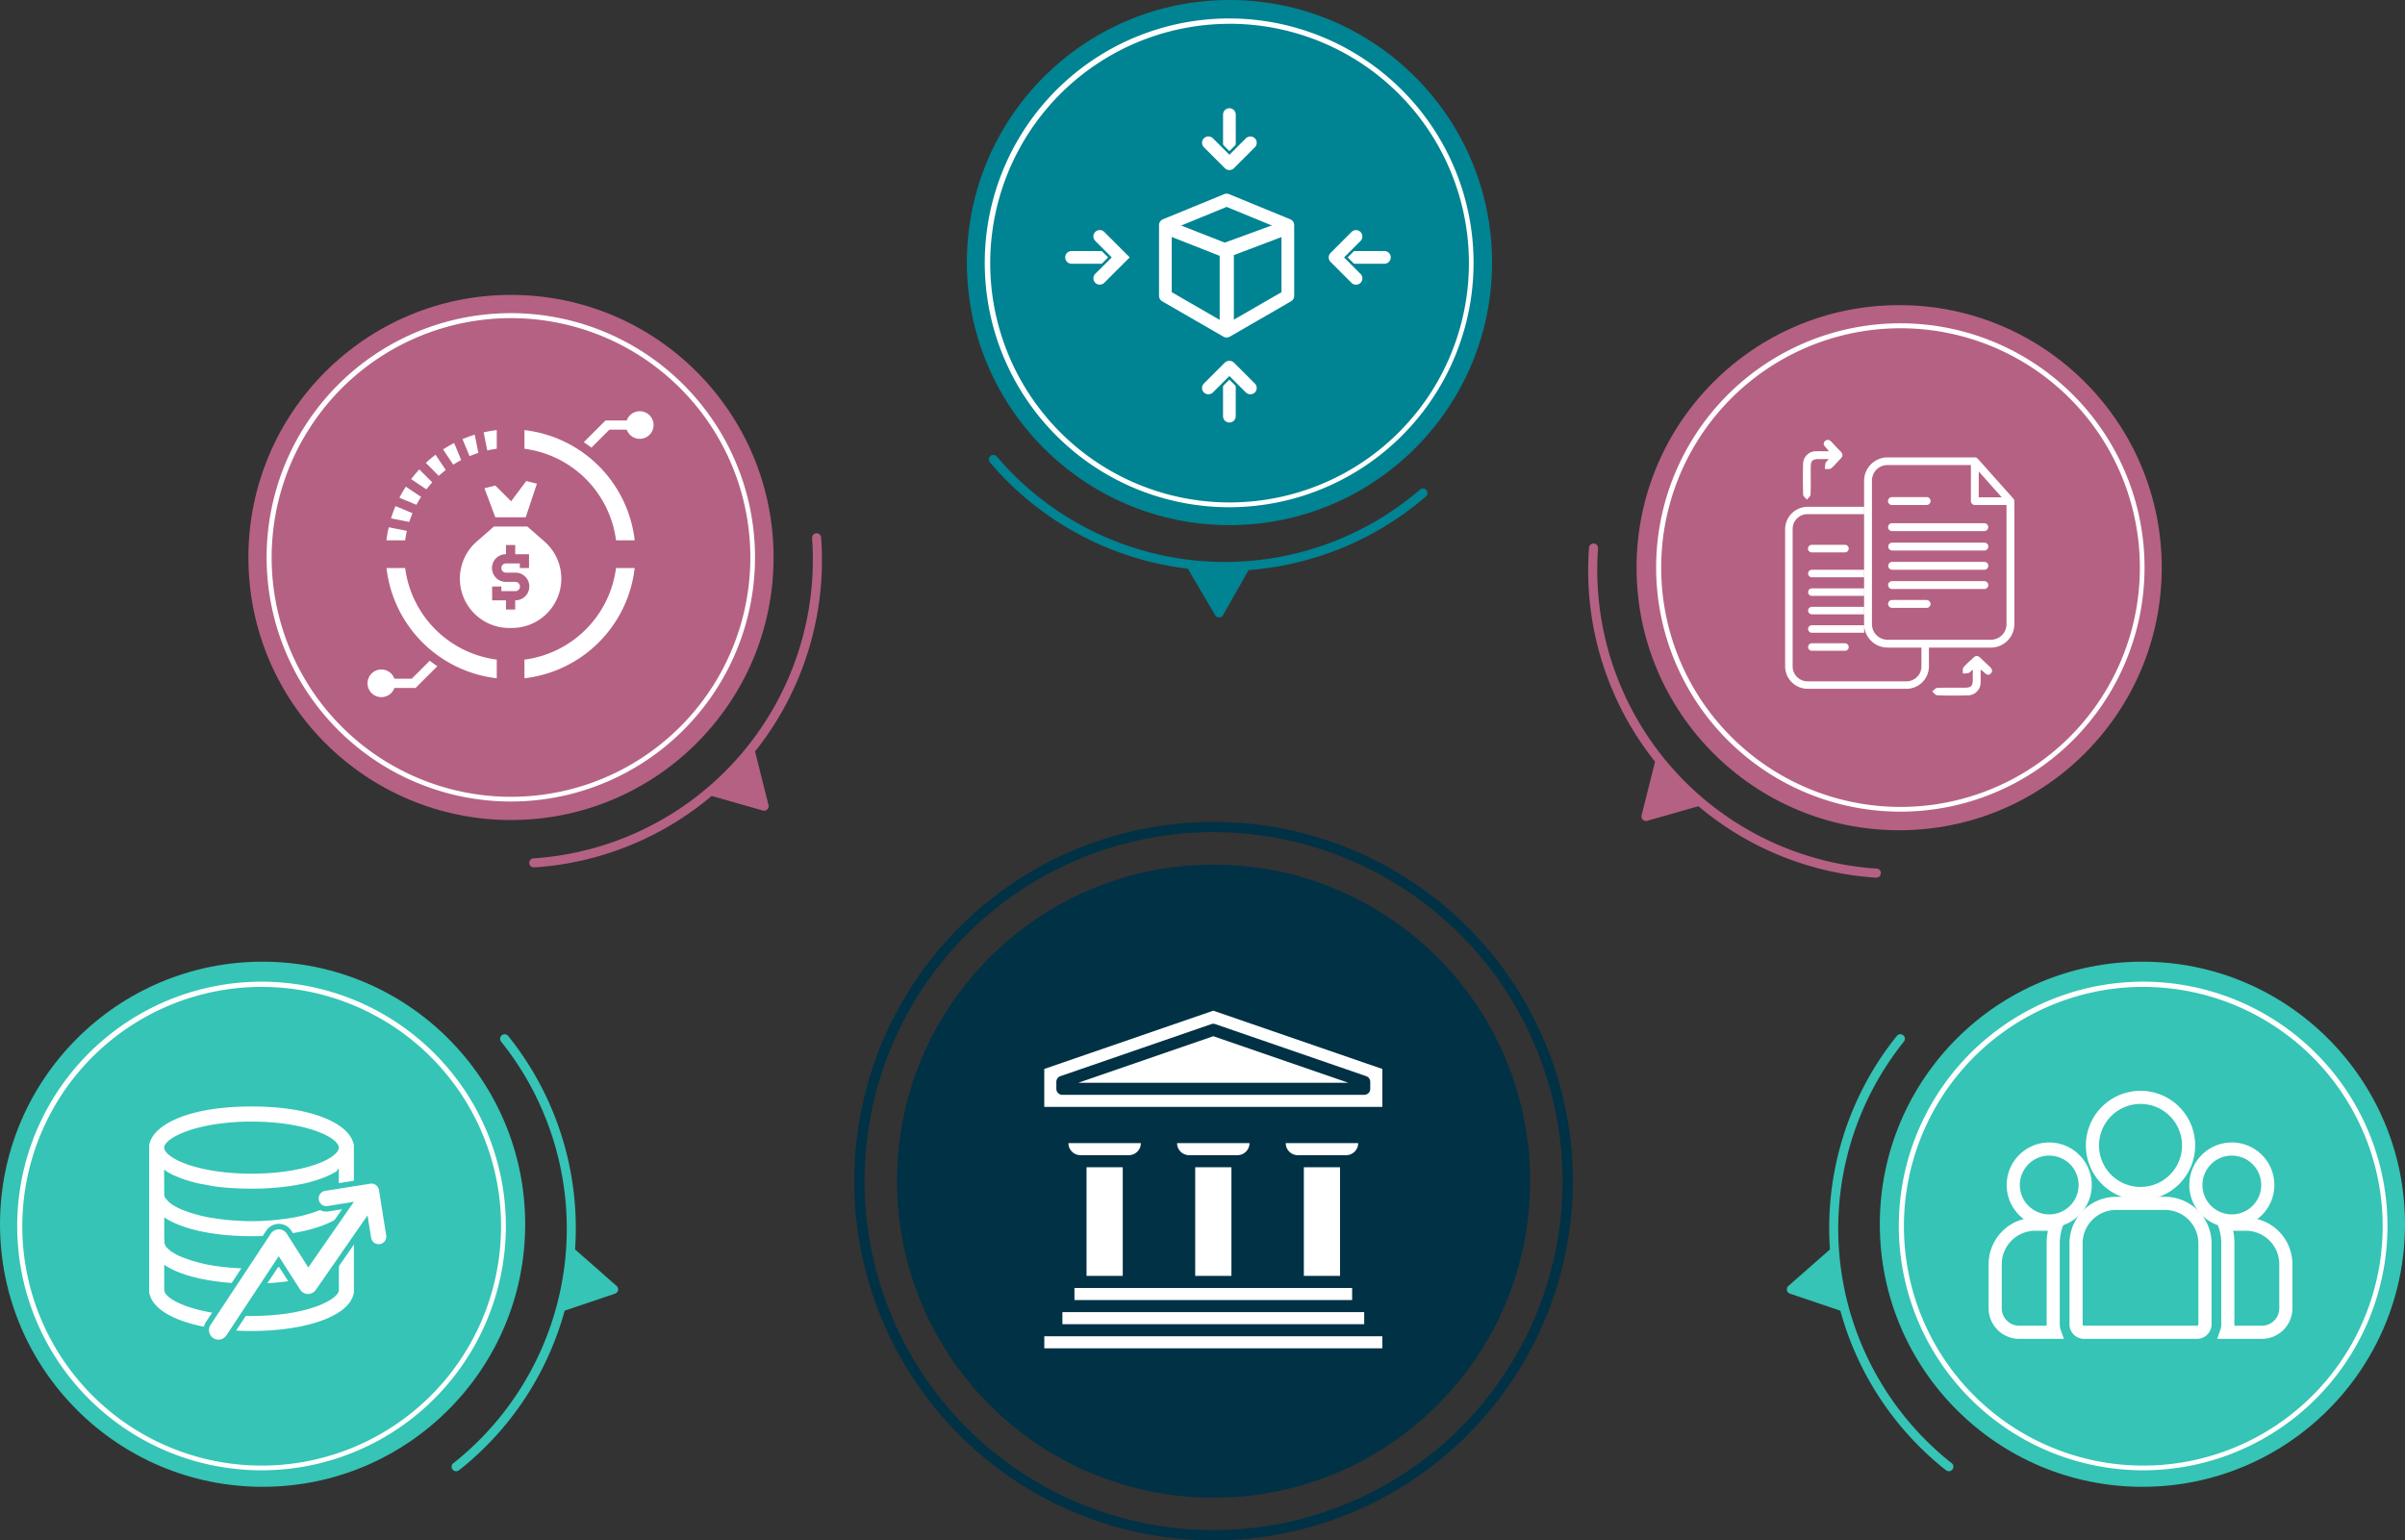 <svg xmlns="http://www.w3.org/2000/svg" width="438.249" height="280.728" viewBox="0 0 438.249 280.728">
  <rect x="0" y="0" width="438.249" height="280.728" fill="#333333" stroke="none"/>
  <g id="Group_31918" data-name="Group 31918" transform="translate(-1004.177 -848)">
    <g id="Group_31917" data-name="Group 31917">
      <g id="Group_31885" data-name="Group 31885" transform="translate(822.09 774.016)">
        <g id="Group_31884" data-name="Group 31884" transform="translate(182.088 73.984)">
          <g id="Group_31790" data-name="Group 31790" transform="translate(45.262 53.742)">
            <g id="Group_31789" data-name="Group 31789">
              <g id="Group_31784" data-name="Group 31784">
                <g id="Group_31783" data-name="Group 31783">
                  <circle id="Ellipse_1939" data-name="Ellipse 1939" cx="47.851" cy="47.851" r="47.851" fill="#b56183"/>
                </g>
              </g>
              <g id="Group_31786" data-name="Group 31786" transform="translate(51.187 43.466)">
                <g id="Group_31785" data-name="Group 31785">
                  <path id="Path_45269" data-name="Path 45269" d="M315.041,266.42l.406-.019A54.555,54.555,0,0,0,365.8,208.089a.825.825,0,1,1,1.645-.12,55.9,55.9,0,0,1-12.039,38.974l2.455,9.774a.825.825,0,0,1-1.026.995l-9.33-2.658a55.8,55.8,0,0,1-26.636,12.353q-2.61.441-5.307.641l-.42.02a.824.824,0,0,1-.875-.771A.811.811,0,0,1,315.041,266.42Z" transform="translate(-314.268 -207.204)" fill="#b56183"/>
                </g>
              </g>
              <g id="Group_31788" data-name="Group 31788" transform="translate(3.366 3.372)">
                <g id="Group_31787" data-name="Group 31787">
                  <path id="Path_45270" data-name="Path 45270" d="M293.192,241.214a44.5,44.5,0,1,1,7.443-.628A44.546,44.546,0,0,1,293.192,241.214Zm-42.98-37.2a43.615,43.615,0,1,0,7.451-32.539,43.669,43.669,0,0,0-7.451,32.539Z" transform="translate(-248.73 -152.257)" fill="#fff"/>
                </g>
              </g>
            </g>
          </g>
          <g id="Group_31795" data-name="Group 31795" transform="translate(155.674 149.79)">
            <g id="Group_31792" data-name="Group 31792" transform="translate(7.782 7.783)">
              <g id="Group_31791" data-name="Group 31791">
                <circle id="Ellipse_1940" data-name="Ellipse 1940" cx="57.686" cy="57.686" r="57.686" fill="#003145"/>
              </g>
            </g>
            <g id="Group_31794" data-name="Group 31794" transform="translate(0 0)">
              <g id="Group_31793" data-name="Group 31793">
                <path id="Path_45271" data-name="Path 45271" d="M460.9,410.2a65.469,65.469,0,1,1,65.468-65.469A65.543,65.543,0,0,1,460.9,410.2Zm0-129.072a63.6,63.6,0,1,0,63.6,63.6A63.676,63.676,0,0,0,460.9,281.132Z" transform="translate(-395.433 -279.266)" fill="#003145"/>
              </g>
            </g>
          </g>
          <g id="Group_31804" data-name="Group 31804" transform="translate(176.186)">
            <g id="Group_31801" data-name="Group 31801">
              <g id="Group_31800" data-name="Group 31800">
                <g id="Group_31797" data-name="Group 31797">
                  <g id="Group_31796" data-name="Group 31796">
                    <circle id="Ellipse_1941" data-name="Ellipse 1941" cx="47.851" cy="47.851" r="47.851" fill="#008392"/>
                  </g>
                </g>
                <g id="Group_31799" data-name="Group 31799" transform="translate(4.016 82.921)">
                  <g id="Group_31798" data-name="Group 31798">
                    <path id="Path_45272" data-name="Path 45272" d="M508.758,194.006a.826.826,0,0,0-1.164-.084l-.3.271a54.54,54.54,0,0,1-76.788-6.278.825.825,0,1,0-1.257,1.068,55.9,55.9,0,0,0,36.048,19.358l4.981,8.485a.824.824,0,0,0,1.428-.011l4.669-8.223a55.822,55.822,0,0,0,31.987-13.14c.064-.056.128-.113.19-.17l.125-.112A.826.826,0,0,0,508.758,194.006Z" transform="translate(-429.048 -187.624)" fill="#008392"/>
                  </g>
                </g>
              </g>
            </g>
            <g id="Group_31803" data-name="Group 31803" transform="translate(3.387 3.478)">
              <g id="Group_31802" data-name="Group 31802">
                <path id="Path_45273" data-name="Path 45273" d="M472.575,167.712a44.538,44.538,0,1,1,7.514-.635A45.009,45.009,0,0,1,472.575,167.712Zm.119-88.1a43.767,43.767,0,0,0-7.3.615,43.616,43.616,0,0,0-35.728,50.28h0a43.615,43.615,0,1,0,43.027-50.9Z" transform="translate(-428.186 -78.75)" fill="#fff"/>
              </g>
            </g>
          </g>
          <g id="Group_31813" data-name="Group 31813" transform="translate(289.401 55.607)">
            <g id="Group_31810" data-name="Group 31810">
              <g id="Group_31809" data-name="Group 31809">
                <g id="Group_31806" data-name="Group 31806" transform="translate(8.817)">
                  <g id="Group_31805" data-name="Group 31805">
                    <circle id="Ellipse_1942" data-name="Ellipse 1942" cx="47.851" cy="47.851" r="47.851" fill="#b56183"/>
                  </g>
                </g>
                <g id="Group_31808" data-name="Group 31808" transform="translate(0 43.467)">
                  <g id="Group_31807" data-name="Group 31807">
                    <path id="Path_45274" data-name="Path 45274" d="M631.26,268.977l-.406-.019A54.556,54.556,0,0,1,580.5,210.646a.825.825,0,1,0-1.645-.12A55.906,55.906,0,0,0,590.892,249.5l-2.455,9.773a.826.826,0,0,0,1.026,1l9.33-2.659a55.791,55.791,0,0,0,26.636,12.353q2.611.442,5.307.641l.42.02a.824.824,0,0,0,.875-.771A.811.811,0,0,0,631.26,268.977Z" transform="translate(-578.701 -209.761)" fill="#b56183"/>
                  </g>
                </g>
              </g>
            </g>
            <g id="Group_31812" data-name="Group 31812" transform="translate(12.434 3.356)">
              <g id="Group_31811" data-name="Group 31811">
                <path id="Path_45275" data-name="Path 45275" d="M640.2,243.747a44.5,44.5,0,1,1,7.443-.628A44.545,44.545,0,0,1,640.2,243.747Zm-42.98-37.2A43.616,43.616,0,1,0,604.673,174a43.662,43.662,0,0,0-7.451,32.539Z" transform="translate(-595.741 -154.791)" fill="#fff"/>
              </g>
            </g>
          </g>
          <g id="Group_31822" data-name="Group 31822" transform="translate(325.605 175.259)">
            <g id="Group_31819" data-name="Group 31819">
              <g id="Group_31818" data-name="Group 31818">
                <g id="Group_31815" data-name="Group 31815" transform="translate(16.942)">
                  <g id="Group_31814" data-name="Group 31814">
                    <circle id="Ellipse_1943" data-name="Ellipse 1943" cx="47.851" cy="47.851" r="47.851" fill="#35c4b5"/>
                  </g>
                </g>
                <g id="Group_31817" data-name="Group 31817" transform="translate(0 13.211)">
                  <g id="Group_31816" data-name="Group 31816">
                    <path id="Path_45276" data-name="Path 45276" d="M658.352,410.452l-.325-.247a54.542,54.542,0,0,1-8.37-76.589.825.825,0,0,0-1.286-1.033,55.907,55.907,0,0,0-12.2,38.92l-7.57,6.657a.825.825,0,0,0,.28,1.4l9.19,3.107a55.814,55.814,0,0,0,18.925,28.825c.066.052.131.1.2.151l.136.105a.835.835,0,0,0,.316.153.825.825,0,0,0,.707-1.449Z" transform="translate(-628.318 -332.274)" fill="#35c4b5"/>
                  </g>
                </g>
              </g>
            </g>
            <g id="Group_31821" data-name="Group 31821" transform="translate(20.474 3.738)">
              <g id="Group_31820" data-name="Group 31820">
                <path id="Path_45277" data-name="Path 45277" d="M700.838,408.249a44.525,44.525,0,1,1,7.443-.628A44.545,44.545,0,0,1,700.838,408.249Zm.045-88.1A43.619,43.619,0,1,0,743.865,356.5,43.673,43.673,0,0,0,700.883,320.151Z" transform="translate(-656.376 -319.292)" fill="#fff"/>
              </g>
            </g>
          </g>
          <g id="Group_31831" data-name="Group 31831" transform="translate(0 175.259)">
            <g id="Group_31828" data-name="Group 31828">
              <g id="Group_31827" data-name="Group 31827">
                <g id="Group_31824" data-name="Group 31824">
                  <g id="Group_31823" data-name="Group 31823">
                    <circle id="Ellipse_1944" data-name="Ellipse 1944" cx="47.851" cy="47.851" r="47.851" fill="#35c4b5"/>
                  </g>
                </g>
                <g id="Group_31826" data-name="Group 31826" transform="translate(82.296 13.211)">
                  <g id="Group_31825" data-name="Group 31825">
                    <path id="Path_45278" data-name="Path 45278" d="M295.185,410.452l.325-.247a54.542,54.542,0,0,0,8.37-76.589.825.825,0,0,1,1.286-1.033,55.907,55.907,0,0,1,12.2,38.92l7.57,6.657a.825.825,0,0,1-.28,1.4l-9.19,3.107a55.816,55.816,0,0,1-18.926,28.825c-.065.052-.131.1-.2.151l-.137.105a.825.825,0,0,1-1.022-1.3Z" transform="translate(-294.871 -332.274)" fill="#35c4b5"/>
                  </g>
                </g>
              </g>
            </g>
            <g id="Group_31830" data-name="Group 31830" transform="translate(3.203 3.738)">
              <g id="Group_31829" data-name="Group 31829">
                <path id="Path_45279" data-name="Path 45279" d="M230.939,408.249a44.524,44.524,0,1,1,7.443-.628A44.547,44.547,0,0,1,230.939,408.249Zm.045-88.1A43.619,43.619,0,1,0,273.966,356.5,43.665,43.665,0,0,0,230.984,320.151Z" transform="translate(-186.477 -319.292)" fill="#fff"/>
              </g>
            </g>
          </g>
          <g id="Group_325" data-name="Group 325" transform="translate(193.639 19.257)">
            <g id="Path_1011" data-name="Path 1011" transform="translate(17.096 15.569)">
              <g id="Group_31834" data-name="Group 31834">
                <g id="Group_31832" data-name="Group 31832" transform="translate(0.233 0.234)">
                  <path id="Path_45280" data-name="Path 45280" d="M483.76,148.72a1.394,1.394,0,0,1-.7-.186l-11.156-6.442a1.39,1.39,0,0,1-.7-1.2V128.006a1.39,1.39,0,0,1,.862-1.287l11.156-4.582a1.389,1.389,0,0,1,1.057,0l11.157,4.582a1.391,1.391,0,0,1,.862,1.287v12.882a1.392,1.392,0,0,1-.7,1.2l-11.157,6.442A1.392,1.392,0,0,1,483.76,148.72Zm-9.765-8.635,9.765,5.637,9.765-5.637V128.939l-9.765-4.011-9.765,4.011Z" transform="translate(-471.212 -122.033)" fill="#fff"/>
                </g>
                <g id="Group_31833" data-name="Group 31833">
                  <path id="Path_45281" data-name="Path 45281" d="M483.673,148.867a1.616,1.616,0,0,1-.811-.218L471.7,142.208a1.629,1.629,0,0,1-.811-1.407V127.919a1.619,1.619,0,0,1,1.007-1.5l11.156-4.582a1.617,1.617,0,0,1,1.234,0l11.157,4.582a1.62,1.62,0,0,1,1.008,1.5V140.8a1.629,1.629,0,0,1-.813,1.407l-11.156,6.441A1.619,1.619,0,0,1,483.673,148.867Zm0-26.688a1.153,1.153,0,0,0-.439.088l-11.157,4.582a1.152,1.152,0,0,0-.717,1.071V140.8a1.162,1.162,0,0,0,.578,1l11.158,6.441a1.176,1.176,0,0,0,1.157,0l11.157-6.441a1.163,1.163,0,0,0,.579-1V127.919a1.153,1.153,0,0,0-.717-1.071l-11.158-4.582A1.151,1.151,0,0,0,483.673,122.179Zm0,23.726-10-5.772V128.7l10-4.107,10,4.107v11.437Zm-9.532-6.042,9.532,5.5,9.533-5.5V129.008l-9.533-3.915-9.532,3.915Z" transform="translate(-470.893 -121.712)" fill="#008392"/>
                </g>
              </g>
            </g>
            <g id="Path_1012" data-name="Path 1012" transform="translate(19.074 21.122)">
              <g id="Group_31836" data-name="Group 31836">
                <g id="Group_31835" data-name="Group 31835">
                  <path id="Path_45282" data-name="Path 45282" d="M485.729,148.562h-2.584V135.57l-9.542-3.752.946-2.4,9.516,3.742,10.291-3.754a1.292,1.292,0,0,1,.9,2.422l-9.527,3.606Z" transform="translate(-473.603 -129.323)" fill="#fff"/>
                </g>
              </g>
            </g>
            <g id="Line_39" data-name="Line 39" transform="translate(0 26.024)">
              <g id="Group_31839" data-name="Group 31839">
                <g id="Group_31837" data-name="Group 31837" transform="translate(0.233 0.234)">
                  <path id="Path_45283" data-name="Path 45283" d="M457.452,139.142h-8.277a1.391,1.391,0,1,1,0-2.782h8.277a1.391,1.391,0,0,1,0,2.782Z" transform="translate(-447.783 -136.36)" fill="#fff"/>
                </g>
                <g id="Group_31838" data-name="Group 31838">
                  <path id="Path_45284" data-name="Path 45284" d="M457.365,139.289h-8.277a1.624,1.624,0,1,1,0-3.249h8.277a1.624,1.624,0,0,1,0,3.249Zm-8.277-2.782a1.158,1.158,0,1,0,0,2.316h8.277a1.158,1.158,0,0,0,0-2.316Z" transform="translate(-447.463 -136.04)" fill="#008392"/>
                </g>
              </g>
            </g>
            <g id="Path_1014" data-name="Path 1014" transform="translate(5.138 22.203)">
              <g id="Group_31842" data-name="Group 31842">
                <g id="Group_31840" data-name="Group 31840" transform="translate(0.232 0.232)">
                  <path id="Path_45285" data-name="Path 45285" d="M456.214,141.549a1.391,1.391,0,0,1-.984-2.374l2.839-2.84L455.23,133.5a1.391,1.391,0,1,1,1.967-1.967L462,136.335l-4.806,4.807A1.387,1.387,0,0,1,456.214,141.549Z" transform="translate(-454.823 -131.122)" fill="#fff"/>
                </g>
                <g id="Group_31841" data-name="Group 31841">
                  <path id="Path_45286" data-name="Path 45286" d="M456.128,141.7a1.624,1.624,0,0,1-1.149-2.772l2.674-2.674-2.674-2.674a1.624,1.624,0,1,1,2.3-2.3l4.971,4.971-4.971,4.972A1.612,1.612,0,0,1,456.128,141.7Zm0-10.426a1.157,1.157,0,0,0-.819,1.975l3,3-3,3a1.161,1.161,0,0,0,0,1.638,1.187,1.187,0,0,0,1.638,0l4.641-4.642-4.641-4.641A1.157,1.157,0,0,0,456.128,131.27Z" transform="translate(-454.505 -130.804)" fill="#008392"/>
                </g>
              </g>
            </g>
            <g id="Group_323" data-name="Group 323" transform="translate(24.94)">
              <g id="Line_40" data-name="Line 40" transform="translate(3.823)">
                <g id="Group_31845" data-name="Group 31845">
                  <g id="Group_31843" data-name="Group 31843" transform="translate(0.234 0.233)">
                    <path id="Path_45287" data-name="Path 45287" d="M488.593,111.754a1.39,1.39,0,0,1-1.391-1.391v-8.277a1.391,1.391,0,0,1,2.782,0v8.277A1.391,1.391,0,0,1,488.593,111.754Z" transform="translate(-487.202 -100.695)" fill="#fff"/>
                  </g>
                  <g id="Group_31844" data-name="Group 31844">
                    <path id="Path_45288" data-name="Path 45288" d="M488.506,111.9a1.626,1.626,0,0,1-1.624-1.624V102a1.625,1.625,0,0,1,3.249,0v8.277A1.627,1.627,0,0,1,488.506,111.9Zm0-11.06A1.159,1.159,0,0,0,487.348,102v8.277a1.158,1.158,0,0,0,2.317,0V102A1.16,1.16,0,0,0,488.506,100.841Z" transform="translate(-486.882 -100.375)" fill="#008392"/>
                  </g>
                </g>
              </g>
              <g id="Path_1015" data-name="Path 1015" transform="translate(0 5.137)">
                <g id="Group_31848" data-name="Group 31848">
                  <g id="Group_31846" data-name="Group 31846" transform="translate(0.234 0.233)">
                    <path id="Path_45289" data-name="Path 45289" d="M487.176,114.338a1.389,1.389,0,0,1-.984-.407l-3.822-3.822a1.391,1.391,0,0,1,1.967-1.967l2.838,2.838,2.838-2.838a1.391,1.391,0,1,1,1.967,1.967l-3.822,3.822A1.388,1.388,0,0,1,487.176,114.338Z" transform="translate(-481.963 -107.734)" fill="#fff"/>
                  </g>
                  <g id="Group_31847" data-name="Group 31847">
                    <path id="Path_45290" data-name="Path 45290" d="M487.089,114.486a1.61,1.61,0,0,1-1.148-.476l-3.822-3.822a1.624,1.624,0,0,1,1.148-2.773h0a1.61,1.61,0,0,1,1.148.476l2.674,2.674,2.674-2.674a1.663,1.663,0,0,1,2.3,0,1.623,1.623,0,0,1,0,2.3l-3.821,3.822A1.614,1.614,0,0,1,487.089,114.486Zm-3.822-6.6a1.157,1.157,0,0,0-.818,1.977l3.822,3.822a1.185,1.185,0,0,0,1.637,0l3.822-3.822a1.158,1.158,0,0,0,0-1.638,1.188,1.188,0,0,0-1.637,0l-3,3-3-3a1.15,1.15,0,0,0-.819-.339Z" transform="translate(-481.643 -107.415)" fill="#008392"/>
                  </g>
                </g>
              </g>
            </g>
            <g id="Group_324" data-name="Group 324" transform="translate(24.94 46.045)">
              <g id="Line_41" data-name="Line 41" transform="translate(3.822 0.644)">
                <g id="Group_31851" data-name="Group 31851">
                  <g id="Group_31849" data-name="Group 31849" transform="translate(0.233 0.233)">
                    <path id="Path_45291" data-name="Path 45291" d="M488.591,175.739a1.392,1.392,0,0,1-1.391-1.391V166.07a1.391,1.391,0,1,1,2.782,0v8.277A1.391,1.391,0,0,1,488.591,175.739Z" transform="translate(-487.199 -164.679)" fill="#fff"/>
                  </g>
                  <g id="Group_31850" data-name="Group 31850">
                    <path id="Path_45292" data-name="Path 45292" d="M488.5,175.886a1.626,1.626,0,0,1-1.624-1.625v-8.277a1.624,1.624,0,0,1,3.249,0v8.277A1.626,1.626,0,0,1,488.5,175.886Zm0-11.06a1.158,1.158,0,0,0-1.157,1.157v8.277a1.158,1.158,0,1,0,2.316,0v-8.277A1.159,1.159,0,0,0,488.5,164.826Z" transform="translate(-486.88 -164.36)" fill="#008392"/>
                  </g>
                </g>
              </g>
              <g id="Path_1016" data-name="Path 1016">
                <g id="Group_31854" data-name="Group 31854">
                  <g id="Group_31852" data-name="Group 31852" transform="translate(0.233 0.211)">
                    <path id="Path_45293" data-name="Path 45293" d="M491,170.355a1.387,1.387,0,0,1-.984-.407l-2.838-2.838-2.838,2.838a1.391,1.391,0,0,1-1.967-1.967l3.822-3.822a1.43,1.43,0,0,1,1.967,0l3.822,3.822a1.391,1.391,0,0,1-.984,2.374Z" transform="translate(-481.961 -163.767)" fill="#fff"/>
                  </g>
                  <g id="Group_31853" data-name="Group 31853">
                    <path id="Path_45294" data-name="Path 45294" d="M490.91,170.511a1.613,1.613,0,0,1-1.148-.476l-2.674-2.674-2.673,2.674a1.661,1.661,0,0,1-2.3,0,1.622,1.622,0,0,1,0-2.3l3.821-3.822a1.724,1.724,0,0,1,2.3,0l3.822,3.822a1.624,1.624,0,0,1-1.148,2.773Zm-3.822-3.809,3,3a1.183,1.183,0,0,0,1.637,0,1.156,1.156,0,0,0,0-1.637l-3.822-3.822a1.239,1.239,0,0,0-1.637,0l-3.822,3.822a1.157,1.157,0,0,0,0,1.637,1.186,1.186,0,0,0,1.637,0Z" transform="translate(-481.642 -163.478)" fill="#008392"/>
                  </g>
                </g>
              </g>
            </g>
            <g id="Line_42" data-name="Line 42" transform="translate(48.697 26.025)">
              <g id="Group_31857" data-name="Group 31857">
                <g id="Group_31855" data-name="Group 31855" transform="translate(0.234 0.233)">
                  <path id="Path_45295" data-name="Path 45295" d="M524.19,139.143h-8.277a1.391,1.391,0,1,1,0-2.782h8.277a1.391,1.391,0,0,1,0,2.782Z" transform="translate(-514.521 -136.361)" fill="#fff"/>
                </g>
                <g id="Group_31856" data-name="Group 31856">
                  <path id="Path_45296" data-name="Path 45296" d="M524.1,139.29h-8.277a1.625,1.625,0,1,1,0-3.249H524.1a1.625,1.625,0,0,1,0,3.249Zm-8.277-2.782a1.158,1.158,0,1,0,0,2.315H524.1a1.158,1.158,0,1,0,0-2.315Z" transform="translate(-514.201 -136.041)" fill="#008392"/>
                </g>
              </g>
            </g>
            <g id="Path_1017" data-name="Path 1017" transform="translate(48.017 22.203)">
              <g id="Group_31860" data-name="Group 31860">
                <g id="Group_31858" data-name="Group 31858" transform="translate(0.232 0.232)">
                  <path id="Path_45297" data-name="Path 45297" d="M518.8,141.549a1.387,1.387,0,0,1-.984-.407l-3.822-3.823a1.391,1.391,0,0,1,0-1.967l3.822-3.823a1.391,1.391,0,0,1,1.968,1.967l-2.839,2.839,2.839,2.839a1.391,1.391,0,0,1-.984,2.374Z" transform="translate(-513.587 -131.122)" fill="#fff"/>
                </g>
                <g id="Group_31859" data-name="Group 31859">
                  <path id="Path_45298" data-name="Path 45298" d="M518.715,141.7a1.614,1.614,0,0,1-1.148-.475l-3.822-3.823a1.626,1.626,0,0,1,0-2.3l3.822-3.824a1.625,1.625,0,0,1,2.3,2.3l-2.674,2.674,2.674,2.674a1.624,1.624,0,0,1-1.148,2.772Zm0-10.426a1.155,1.155,0,0,0-.819.339l-3.822,3.824a1.159,1.159,0,0,0,0,1.637l3.822,3.823a1.185,1.185,0,0,0,1.637,0,1.157,1.157,0,0,0,0-1.638l-3-3,3-3a1.158,1.158,0,0,0-.819-1.976Z" transform="translate(-513.269 -130.803)" fill="#008392"/>
                </g>
              </g>
            </g>
          </g>
          <g id="Group_31883" data-name="Group 31883" transform="translate(325.293 80.163)">
            <g id="Group_49-24" data-name="Group 49-24" transform="translate(14.388 3.192)">
              <g id="Group_48-24" data-name="Group 48-24">
                <g id="Path_83-24" data-name="Path 83-24">
                  <g id="Group_31861" data-name="Group 31861">
                    <path id="Path_45299" data-name="Path 45299" d="M674.954,195.913c-.038,0-.038-.037-.076-.074s-.037-.076-.075-.114l-6.488-7.279c-.038-.038-.113-.075-.151-.113-.038,0-.038-.038-.075-.038a.7.7,0,0,0-.3-.075H651.87a4.281,4.281,0,0,0-4.262,4.262V218.62a4.281,4.281,0,0,0,4.262,4.262h18.859a4.282,4.282,0,0,0,4.262-4.262V196.178C674.991,196.1,674.954,195.989,674.954,195.913Zm-6.45-5.13,4.187,4.715H668.5Zm5.054,27.8a2.836,2.836,0,0,1-2.8,2.867H651.871a2.825,2.825,0,0,1-2.829-2.821V192.443a2.826,2.826,0,0,1,2.822-2.829h15.208v6.563a.716.716,0,0,0,.717.717h5.771Z" transform="translate(-647.608 -188.219)" fill="#fff"/>
                  </g>
                </g>
                <g id="Path_84-24" data-name="Path 84-24" transform="translate(4.376 7.242)">
                  <g id="Group_31862" data-name="Group 31862">
                    <path id="Path_45300" data-name="Path 45300" d="M654.322,199.577h6.3a.716.716,0,0,0,.717-.716h0a.693.693,0,0,0-.67-.717h-6.345a.717.717,0,1,0,0,1.433Z" transform="translate(-653.605 -198.143)" fill="#fff"/>
                  </g>
                </g>
                <g id="Path_85-24" data-name="Path 85-24" transform="translate(4.376 25.988)">
                  <g id="Group_31863" data-name="Group 31863">
                    <path id="Path_45301" data-name="Path 45301" d="M660.62,223.834h-6.3a.717.717,0,0,0,0,1.434h6.3a.716.716,0,0,0,.717-.716h0A.742.742,0,0,0,660.62,223.834Z" transform="translate(-653.605 -223.834)" fill="#fff"/>
                  </g>
                </g>
                <g id="Path_86-24" data-name="Path 86-24" transform="translate(4.376 11.994)">
                  <g id="Group_31864" data-name="Group 31864">
                    <path id="Path_45302" data-name="Path 45302" d="M653.6,205.373a.715.715,0,0,0,.716.717h16.823a.717.717,0,1,0,0-1.434H654.322a.716.716,0,0,0-.717.716Z" transform="translate(-653.605 -204.656)" fill="#fff"/>
                  </g>
                </g>
                <g id="Path_87-24" data-name="Path 87-24" transform="translate(4.377 15.539)">
                  <g id="Group_31865" data-name="Group 31865">
                    <path id="Path_45303" data-name="Path 45303" d="M671.144,209.516H654.322a.717.717,0,0,0,0,1.433h16.822a.717.717,0,0,0,.717-.715h0a.694.694,0,0,0-.671-.717Z" transform="translate(-653.606 -209.515)" fill="#fff"/>
                  </g>
                </g>
                <g id="Path_88-24" data-name="Path 88-24" transform="translate(4.377 19.047)">
                  <g id="Group_31866" data-name="Group 31866">
                    <path id="Path_45304" data-name="Path 45304" d="M671.144,214.323H654.322a.717.717,0,0,0,0,1.433h16.822a.716.716,0,0,0,.717-.715h0a.694.694,0,0,0-.671-.717Z" transform="translate(-653.606 -214.322)" fill="#fff"/>
                  </g>
                </g>
                <g id="Path_89-24" data-name="Path 89-24" transform="translate(4.376 22.555)">
                  <g id="Group_31867" data-name="Group 31867">
                    <path id="Path_45305" data-name="Path 45305" d="M671.144,219.13H654.322a.717.717,0,0,0,0,1.434h16.822a.717.717,0,1,0,0-1.434Z" transform="translate(-653.605 -219.13)" fill="#fff"/>
                  </g>
                </g>
              </g>
            </g>
            <g id="Group_49-24-2" data-name="Group 49-24" transform="translate(0 12.201)">
              <g id="Group_48-24-2" data-name="Group 48-24">
                <g id="Path_83-24-2" data-name="Path 83-24">
                  <g id="Group_31868" data-name="Group 31868">
                    <path id="Path_45306" data-name="Path 45306" d="M652.727,226.017v3.6a2.721,2.721,0,0,1-2.695,2.749H631.966a2.715,2.715,0,0,1-2.709-2.709V204.6a2.7,2.7,0,0,1,2.709-2.695h10.326v-1.34H631.966a4.1,4.1,0,0,0-4.076,4.075v25.014a4.1,4.1,0,0,0,4.076,4.076h18.053a4.1,4.1,0,0,0,4.075-4.076v-3.637Z" transform="translate(-627.89 -200.565)" fill="#fff"/>
                  </g>
                </g>
                <g id="Path_84-24-2" data-name="Path 84-24" transform="translate(4.188 6.928)">
                  <g id="Group_31869" data-name="Group 31869">
                    <path id="Path_45307" data-name="Path 45307" d="M634.316,211.431h6.027a.685.685,0,0,0,.686-.684h0a.663.663,0,0,0-.641-.685h-6.072a.686.686,0,1,0,0,1.371Z" transform="translate(-633.63 -210.059)" fill="#fff"/>
                  </g>
                </g>
                <g id="Path_85-24-2" data-name="Path 85-24" transform="translate(4.188 24.865)">
                  <g id="Group_31870" data-name="Group 31870">
                    <path id="Path_45308" data-name="Path 45308" d="M640.343,234.641h-6.027a.686.686,0,1,0,0,1.372h6.027a.686.686,0,0,0,.686-.685h0A.71.71,0,0,0,640.343,234.641Z" transform="translate(-633.63 -234.641)" fill="#fff"/>
                  </g>
                </g>
                <g id="Group_31872" data-name="Group 31872" transform="translate(4.185 11.474)">
                  <g id="Group_31871" data-name="Group 31871">
                    <path id="Path_45309" data-name="Path 45309" d="M643.842,216.29v1.368H634.31a.684.684,0,0,1,0-1.368Z" transform="translate(-633.626 -216.29)" fill="#fff"/>
                  </g>
                </g>
                <g id="Group_31874" data-name="Group 31874" transform="translate(4.185 14.866)">
                  <g id="Group_31873" data-name="Group 31873">
                    <path id="Path_45310" data-name="Path 45310" d="M643.842,220.939v1.367H634.31a.686.686,0,0,1-.684-.684.7.7,0,0,1,.684-.684Z" transform="translate(-633.626 -220.939)" fill="#fff"/>
                  </g>
                </g>
                <g id="Group_31876" data-name="Group 31876" transform="translate(4.185 18.23)">
                  <g id="Group_31875" data-name="Group 31875">
                    <path id="Path_45311" data-name="Path 45311" d="M643.842,225.549v1.368H634.31a.7.7,0,0,1-.684-.684.686.686,0,0,1,.684-.684Z" transform="translate(-633.626 -225.549)" fill="#fff"/>
                  </g>
                </g>
                <g id="Group_31878" data-name="Group 31878" transform="translate(4.185 21.581)">
                  <g id="Group_31877" data-name="Group 31877">
                    <path id="Path_45312" data-name="Path 45312" d="M643.842,230.141v1.368H634.31a.684.684,0,0,1,0-1.368Z" transform="translate(-633.626 -230.141)" fill="#fff"/>
                  </g>
                </g>
              </g>
            </g>
            <g id="Group_31880" data-name="Group 31880" transform="translate(26.792 39.39)">
              <g id="Group_31879" data-name="Group 31879">
                <path id="Path_45313" data-name="Path 45313" d="M673.44,240.293c0,.865.013,1.557,0,2.248a2.342,2.342,0,0,1-2.38,2.461q-2.765.079-5.534-.016c-.313-.011-.611-.447-.916-.687.311-.23.614-.646.935-.659,1.641-.068,3.286-.028,4.93-.035,1.26-.005,1.533-.282,1.54-1.529,0-.533,0-1.066,0-1.766-.327.269-.517.527-.765.607a4.628,4.628,0,0,1-1.054.1c.033-.382-.076-.88.124-1.124.528-.643,1.2-1.165,1.8-1.756.466-.465.873-.372,1.3.044q.792.773,1.607,1.522c.406.372.722.8.278,1.287-.474.516-.9.139-1.281-.231C673.884,240.631,673.727,240.524,673.44,240.293Z" transform="translate(-664.608 -237.828)" fill="#fff"/>
              </g>
            </g>
            <g id="Group_31882" data-name="Group 31882" transform="translate(3.235)">
              <g id="Group_31881" data-name="Group 31881">
                <path id="Path_45314" data-name="Path 45314" d="M637.068,185.919c-.865,0-1.556-.013-2.247,0a2.343,2.343,0,0,0-2.461,2.379q-.079,2.765.016,5.534c.011.313.447.611.687.916.23-.311.646-.614.659-.935.068-1.641.027-3.286.034-4.93.006-1.26.282-1.533,1.529-1.54.533,0,1.066,0,1.766,0-.269.326-.527.517-.607.765a4.632,4.632,0,0,0-.1,1.054c.382-.033.88.076,1.124-.124.644-.528,1.165-1.2,1.756-1.8.464-.466.372-.873-.045-1.3q-.773-.791-1.522-1.607c-.372-.406-.8-.722-1.287-.278-.516.474-.139.9.231,1.281C636.73,185.476,636.838,185.633,637.068,185.919Z" transform="translate(-632.324 -183.844)" fill="#fff"/>
              </g>
            </g>
          </g>
          <g id="Group_31689" data-name="Group 31689" transform="translate(66.969 74.944)">
            <g id="Path_45162" data-name="Path 45162" transform="translate(28.597 3.441)">
              <path id="Path_45315" data-name="Path 45315" d="M313.058,181.408v3.4A19.349,19.349,0,0,1,329.75,201.5h3.4A22.852,22.852,0,0,0,313.058,181.408Z" transform="translate(-313.058 -181.408)" fill="#fff"/>
            </g>
            <g id="Path_45163" data-name="Path 45163" transform="translate(21.308 12.715)">
              <path id="Path_45316" data-name="Path 45316" d="M303.068,195.436l1.985,5.3h5.535l2.044-6.129-1.94-.485-2.768,3.691-2.868-2.868Z" transform="translate(-303.068 -194.118)" fill="#fff"/>
            </g>
            <g id="Path_45164" data-name="Path 45164" transform="translate(16.827 21.01)">
              <path id="Path_45317" data-name="Path 45317" d="M315.418,214.989a8.988,8.988,0,0,0-3.069-6.764l-3.129-2.738h-6.092L300,208.224a8.988,8.988,0,0,0,5.919,15.752h.514A9,9,0,0,0,315.418,214.989Zm-5.887-1.938h-1.68v-.841H305.33a.841.841,0,1,0,0,1.682h1.68a2.521,2.521,0,1,1,.007,5.041h-.007v1.682h-1.68v-1.675h-2.52v-2.521h1.682v.841h2.52a.841.841,0,1,0,0-1.681h-1.68a2.523,2.523,0,0,1-.123-5.044h.123v-1.68h1.68v1.68h2.521Z" transform="translate(-296.927 -205.486)" fill="#fff"/>
            </g>
            <g id="Path_45165" data-name="Path 45165" transform="translate(10.628 7.926)">
              <path id="Path_45318" data-name="Path 45318" d="M292.061,190.336l-1.859-2.782a23.08,23.08,0,0,0-1.769,1.489l2.361,2.361c.407-.374.828-.731,1.267-1.068Z" transform="translate(-288.432 -187.554)" fill="#fff"/>
            </g>
            <g id="Path_45166" data-name="Path 45166" transform="translate(13.769 5.79)">
              <path id="Path_45319" data-name="Path 45319" d="M296.04,187.734l-1.287-3.107a22.989,22.989,0,0,0-2.015,1.171l1.855,2.778C295.063,188.275,295.545,187.993,296.04,187.734Z" transform="translate(-292.737 -184.627)" fill="#fff"/>
            </g>
            <g id="Path_45167" data-name="Path 45167" transform="translate(17.312 4.273)">
              <path id="Path_45320" data-name="Path 45320" d="M300.477,185.869l-.661-3.321a22.514,22.514,0,0,0-2.224.814l1.282,3.1c.523-.219,1.057-.418,1.6-.59Z" transform="translate(-297.592 -182.548)" fill="#fff"/>
            </g>
            <g id="Path_45168" data-name="Path 45168" transform="translate(21.168 3.441)">
              <path id="Path_45321" data-name="Path 45321" d="M305.259,184.806v-3.4a22.154,22.154,0,0,0-2.383.411l.655,3.3C304.1,184.989,304.674,184.881,305.259,184.806Z" transform="translate(-302.876 -181.408)" fill="#fff"/>
            </g>
            <g id="Path_45169" data-name="Path 45169" transform="translate(3.455 21.148)">
              <path id="Path_45322" data-name="Path 45322" d="M282.309,206.329l-3.3-.655a22.717,22.717,0,0,0-.409,2.384h3.405C282.081,207.472,282.188,206.9,282.309,206.329Z" transform="translate(-278.601 -205.674)" fill="#fff"/>
            </g>
            <g id="Path_45170" data-name="Path 45170" transform="translate(4.289 17.293)">
              <path id="Path_45323" data-name="Path 45323" d="M283.655,201.672l-3.1-1.281a22.9,22.9,0,0,0-.814,2.225l3.322.66C283.237,202.729,283.436,202.2,283.655,201.672Z" transform="translate(-279.745 -200.391)" fill="#fff"/>
            </g>
            <g id="Path_45171" data-name="Path 45171" transform="translate(7.946 10.604)">
              <path id="Path_45324" data-name="Path 45324" d="M288.605,193.584l-2.361-2.36q-.787.846-1.488,1.768l2.782,1.86q.506-.659,1.068-1.268Z" transform="translate(-284.756 -191.224)" fill="#fff"/>
            </g>
            <g id="Path_45172" data-name="Path 45172" transform="translate(5.808 13.75)">
              <path id="Path_45325" data-name="Path 45325" d="M285.776,197.391,283,195.536a23,23,0,0,0-1.173,2.015l3.108,1.288C285.194,198.342,285.477,197.86,285.776,197.391Z" transform="translate(-281.826 -195.536)" fill="#fff"/>
            </g>
            <g id="Path_45173" data-name="Path 45173" transform="translate(28.597 28.576)">
              <path id="Path_45326" data-name="Path 45326" d="M313.058,232.546v3.4a22.852,22.852,0,0,0,20.087-20.088h-3.4A19.35,19.35,0,0,1,313.058,232.546Z" transform="translate(-313.058 -215.855)" fill="#fff"/>
            </g>
            <g id="Path_45174" data-name="Path 45174" transform="translate(3.463 28.576)">
              <path id="Path_45327" data-name="Path 45327" d="M282.009,215.855h-3.4a22.852,22.852,0,0,0,20.09,20.09v-3.4A19.35,19.35,0,0,1,282.009,215.855Z" transform="translate(-278.612 -215.855)" fill="#fff"/>
            </g>
            <g id="Path_45175" data-name="Path 45175" transform="translate(39.408)">
              <path id="Path_45328" data-name="Path 45328" d="M338.071,176.692a2.517,2.517,0,0,0-2.367,1.68H331.84l-3.966,3.966c.476.314.941.64,1.392.986l3.27-3.27h3.17a2.516,2.516,0,1,0,2.367-3.362Z" transform="translate(-327.874 -176.692)" fill="#fff"/>
            </g>
            <g id="Path_45176" data-name="Path 45176" transform="translate(0 45.475)">
              <path id="Path_45329" data-name="Path 45329" d="M281.934,242.284h-3.17a2.52,2.52,0,1,0,0,1.682h3.864L286.595,240c-.476-.314-.941-.64-1.392-.986Z" transform="translate(-273.866 -239.014)" fill="#fff"/>
            </g>
          </g>
        </g>
        <g id="Group_31803-2" data-name="Group 31803" transform="translate(587.438 297.086)">
          <g id="Group_31802-2" data-name="Group 31802">
            <path id="Path_45571" data-name="Path 45571" d="M741.51,379.737h-3.9a10.124,10.124,0,0,1,.611,3.489V397.98a4.345,4.345,0,0,1-.251,1.456h6.454a4.376,4.376,0,0,0,4.369-4.37v-8.04A7.293,7.293,0,0,0,741.51,379.737Z" transform="translate(-737.606 -379.737)" fill="none" stroke="#fff" stroke-linecap="round" stroke-miterlimit="10" stroke-width="2.395"/>
          </g>
        </g>
        <g id="Group_31805-2" data-name="Group 31805" transform="translate(545.655 297.086)">
          <g id="Group_31804-2" data-name="Group 31804">
            <path id="Path_45572" data-name="Path 45572" d="M690.922,383.226a10.124,10.124,0,0,1,.611-3.489h-3.9a7.294,7.294,0,0,0-7.286,7.287v8.041a4.376,4.376,0,0,0,4.37,4.369h6.453a4.356,4.356,0,0,1-.251-1.456Z" transform="translate(-680.344 -379.737)" fill="none" stroke="#fff" stroke-miterlimit="10" stroke-width="2.395"/>
          </g>
        </g>
        <g id="Group_31807-2" data-name="Group 31807" transform="translate(560.395 293.29)">
          <g id="Group_31806-2" data-name="Group 31806">
            <path id="Path_45573" data-name="Path 45573" d="M716.754,374.535h-8.923a7.3,7.3,0,0,0-7.286,7.285v14.753A1.458,1.458,0,0,0,702,398.03h20.579a1.457,1.457,0,0,0,1.458-1.456h0V381.82A7.293,7.293,0,0,0,716.754,374.535Z" transform="translate(-700.545 -374.535)" fill="none" stroke="#fff" stroke-miterlimit="10" stroke-width="2.395"/>
          </g>
        </g>
        <g id="Group_31809-2" data-name="Group 31809" transform="translate(563.384 273.972)">
          <g id="Group_31808-2" data-name="Group 31808">
            <path id="Path_45574" data-name="Path 45574" d="M713.4,348.061a8.761,8.761,0,1,0,8.761,8.763A8.761,8.761,0,0,0,713.4,348.061Z" transform="translate(-704.641 -348.061)" fill="none" stroke="#fff" stroke-miterlimit="10" stroke-width="2.395"/>
          </g>
        </g>
        <g id="Group_31811-2" data-name="Group 31811" transform="translate(548.952 283.388)">
          <g id="Group_31810-2" data-name="Group 31810">
            <path id="Path_45575" data-name="Path 45575" d="M691.417,360.965a6.554,6.554,0,1,0,3.077.768A6.554,6.554,0,0,0,691.417,360.965Z" transform="translate(-684.862 -360.965)" fill="none" stroke="#fff" stroke-miterlimit="10" stroke-width="2.395"/>
          </g>
        </g>
        <g id="Group_31813-2" data-name="Group 31813" transform="translate(582.237 283.384)">
          <g id="Group_31812-2" data-name="Group 31812">
            <path id="Path_45576" data-name="Path 45576" d="M737.02,360.964a6.553,6.553,0,1,0,6.555,6.551,6.554,6.554,0,0,0-6.555-6.551Z" transform="translate(-730.478 -360.96)" fill="none" stroke="#fff" stroke-miterlimit="10" stroke-width="2.395"/>
          </g>
        </g>
        <g id="Group_31906" data-name="Group 31906" transform="translate(372.38 258.173)">
          <path id="Path_45237" data-name="Path 45237" d="M205.917,326.453l-24.6,8.481h49.19Z" transform="translate(-175.117 -321.799)" fill="#fff"/>
          <rect id="Rectangle_5353" data-name="Rectangle 5353" width="6.6" height="19.797" transform="translate(27.502 28.535)" fill="#fff"/>
          <rect id="Rectangle_5354" data-name="Rectangle 5354" width="6.6" height="19.797" transform="translate(47.299 28.535)" fill="#fff"/>
          <rect id="Rectangle_5355" data-name="Rectangle 5355" width="6.6" height="19.797" transform="translate(7.699 28.535)" fill="#fff"/>
          <rect id="Rectangle_5356" data-name="Rectangle 5356" width="50.6" height="2.2" transform="translate(5.499 50.536)" fill="#fff"/>
          <rect id="Rectangle_5357" data-name="Rectangle 5357" width="54.997" height="2.2" transform="translate(3.302 54.936)" fill="#fff"/>
          <rect id="Rectangle_5358" data-name="Rectangle 5358" width="61.595" height="2.197" transform="translate(0.003 59.336)" fill="#fff"/>
          <path id="Path_45238" data-name="Path 45238" d="M208.954,324.078l-30.8,10.62v6.916h61.6V334.7Zm-27.5,15.337a1.1,1.1,0,0,1-1.1-1.1v-1.266a1.1,1.1,0,0,1,.743-1.039l27.5-9.483a1.083,1.083,0,0,1,.715,0l27.5,9.483a1.1,1.1,0,0,1,.743,1.039v1.266a1.1,1.1,0,0,1-1.1,1.1Z" transform="translate(-178.155 -324.078)" fill="#fff"/>
          <path id="Path_45239" data-name="Path 45239" d="M193.6,336.393H180.4a2.2,2.2,0,0,0,2.2,2.2h8.8a2.2,2.2,0,0,0,2.2-2.2" transform="translate(-176 -312.259)" fill="#fff"/>
          <path id="Path_45240" data-name="Path 45240" d="M203.7,336.393H190.5a2.2,2.2,0,0,0,2.2,2.2h8.8a2.2,2.2,0,0,0,2.2-2.2" transform="translate(-166.303 -312.259)" fill="#fff"/>
          <path id="Path_45241" data-name="Path 45241" d="M213.807,336.393h-13.2a2.2,2.2,0,0,0,2.2,2.2h8.8a2.2,2.2,0,0,0,2.2-2.2" transform="translate(-156.608 -312.259)" fill="#fff"/>
        </g>
      </g>
      <g id="Group_31916" data-name="Group 31916" transform="translate(1007.786 -156.647)">
        <g id="Group_31910" data-name="Group 31910" transform="translate(23.822 1206.544)">
          <g id="Group_31909" data-name="Group 31909">
            <g id="Group_31908" data-name="Group 31908">
              <g id="Group_31907" data-name="Group 31907">
                <path id="Path_45330" data-name="Path 45330" d="M60.531,1212.967l-.032-.066c-.953-3.163-6.971-6.358-18.267-6.358s-17.327,3.2-18.281,6.358a1.242,1.242,0,0,0-.129.533v26.655a1.14,1.14,0,0,0,.1.436c1.017,3.808,8.535,6.438,18.313,6.438,9.714,0,17.234-2.614,18.283-6.342a1.385,1.385,0,0,0,.111-.531v-26.655A1.171,1.171,0,0,0,60.531,1212.967Zm-18.3-4.164c10,0,16.153,2.92,16.153,5s-6.149,4.986-16.153,4.986-16.167-2.92-16.167-5C26.065,1211.757,32.359,1208.8,42.232,1208.8Zm-15.3,9.149c.161.1.338.2.549.306l.209.113a7.817,7.817,0,0,0,.856.4l.322.13a8.564,8.564,0,0,0,.983.37l.113.048.209.082.275.08c.193.066.388.113.533.163l.193.048a1.415,1.415,0,0,0,.241.079c.452.129.9.243,1.371.34l.145.032c.307.048.613.113.938.161l.758.145c.209.048.4.08.613.113l1.015.146c.533.063,1.081.111,1.728.161l.338.016c.322.032.645.048.951.064l1.033.048c1.226.034,2.582.034,3.808,0l1.033-.048c.307-.016.613-.032.87-.064l1.405-.113,1.726-.209c.209-.033.4-.065.581-.1l.516-.081c.4-.064.84-.161,1.276-.241l.161-.032c.452-.1.9-.211,1.338-.34l.824-.241c.161-.05.338-.114.516-.177a1.681,1.681,0,0,0,.227-.066c.452-.161.806-.291,1.274-.5l.388-.177c.161-.082.338-.145.5-.227l.243-.145a4.476,4.476,0,0,0,.563-.323v-.032l.79-1.017.034,1.13v3.774a1.592,1.592,0,0,0-.016.485l.016.064-.243.824-.436.563-.209.177a2.571,2.571,0,0,1-.354.291l-.84.533c-.113.064-.275.145-.436.241l-.468.211c-.209.1-.42.193-.677.29a26.645,26.645,0,0,1-6.1,1.532l-1.694.209c-.434.05-.854.1-1.306.129l-.291.016a.666.666,0,0,0-.193.016h-.161l-.985.066c-.6.016-1.162.032-1.776.016-.161.016-.322.016-.5.016-.4,0-.806-.032-1.242-.048-.209,0-.4-.018-.6-.034l-1.033-.048c-.354-.032-.693-.064-1.049-.1l-.936-.1c-.354-.032-.677-.081-1.081-.145a26,26,0,0,1-6.1-1.567,4.532,4.532,0,0,1-.695-.288l-.209-.1c-.193-.1-.37-.193-.516-.275l-.1-.048c-.064-.032-.129-.082-.209-.113l-.145-.1a1.981,1.981,0,0,1-.291-.193l-.291-.209c-.032-.016-.1-.082-.161-.13l-.84-.951-.129-.388a.78.78,0,0,1,0-.386.906.906,0,0,0-.016-.373l-.016-4.582ZM58.385,1239.9c-.322,1.969-6.244,4.823-16.153,4.823-8.776,0-15.763-2.548-16.151-4.823l-.016-.161V1234.7l.613.388c3.26,2.066,8.939,3.242,15.554,3.242s12.279-1.176,15.556-3.242l.613-.388Zm.016-9.423a.563.563,0,0,0-.016.275l.016.225a1.618,1.618,0,0,1-.032.275l-.05.145-.37.661a1.052,1.052,0,0,1-.211.243l-.452.418a1.5,1.5,0,0,0-.241.179c-.193.145-.354.225-.5.322l-.34.193a4.478,4.478,0,0,1-.563.291l-.9.4a29.344,29.344,0,0,1-5.972,1.517l-.177.016c-.418.064-.854.111-1.29.161l-.484.048c-.372.047-.774.082-1.194.113l-1.63.1c-.6.018-1.162.018-1.742.018-.679-.018-1.178,0-1.776-.034a4.452,4.452,0,0,1-.661-.032l-.953-.048c-.436-.032-.838-.066-1.356-.129l-.613-.064c-.338-.034-.677-.082-1.113-.145a26.516,26.516,0,0,1-6.051-1.55l-.08-.016-.872-.37c-.177-.1-.354-.177-.5-.259l-.082-.048c-.113-.082-.161-.1-.177-.114l-.354-.209c-.066-.05-.145-.081-.211-.129l-.129-.1-.547-.484a1.291,1.291,0,0,1-.211-.209l-.177-.227-.257-.547a.841.841,0,0,1-.016-.533,1,1,0,0,0-.034-.307l-.016-.114v-4.355l.613.386c3.26,2.066,8.923,3.245,15.554,3.245s12.279-1.178,15.556-3.245l.613-.386Z" transform="translate(-23.822 -1206.544)" fill="#fff" stroke="#fff" stroke-miterlimit="10" stroke-width="0.5"/>
              </g>
            </g>
          </g>
        </g>
        <g id="Group_31911" data-name="Group 31911" transform="translate(47.171 1245.186)">
          <path id="Path_45331" data-name="Path 45331" d="M35.552,1225.957" transform="translate(-35.552 -1225.957)" fill="#003145"/>
        </g>
        <g id="Group_31915" data-name="Group 31915" transform="translate(33.488 1219.353)">
          <g id="Group_31914" data-name="Group 31914">
            <g id="Group_31912" data-name="Group 31912" transform="translate(0.498 0.498)">
              <path id="Path_45332" data-name="Path 45332" d="M31.153,1242.666a2.357,2.357,0,0,1-1.21-.35,2.27,2.27,0,0,1-.659-3.107l10.99-16.645a2.3,2.3,0,0,1,1.867-1,2.208,2.208,0,0,1,1.873,1.027l3.519,5.52,7.21-10.388-3.684.591c-.155.01-.223.014-.293.014a1.894,1.894,0,0,1-.3-3.764l8.261-1.314a1.855,1.855,0,0,1,.295-.022,1.878,1.878,0,0,1,1.865,1.612L62.2,1223.1a1.84,1.84,0,0,1-.334,1.381,1.874,1.874,0,0,1-1.234.763,2.162,2.162,0,0,1-.295.022,1.9,1.9,0,0,1-1.867-1.59l-.462-2.862-8.71,12.562a2.328,2.328,0,0,1-1.845.969,2.236,2.236,0,0,1-1.851-1.029l-3.487-5.444L33,1241.665A2.239,2.239,0,0,1,31.153,1242.666Z" transform="translate(-28.928 -1213.229)" fill="#fff"/>
            </g>
            <g id="Group_31913" data-name="Group 31913">
              <path id="Path_45333" data-name="Path 45333" d="M59.268,1213.974a1.4,1.4,0,0,1,1.375,1.19l1.314,8.261A1.385,1.385,0,0,1,60.8,1225a1.357,1.357,0,0,1-.219.018,1.392,1.392,0,0,1-1.373-1.172l-.657-4.08-9.415,13.575a1.83,1.83,0,0,1-1.453.757,1.738,1.738,0,0,1-1.413-.8l-3.9-6.091-9.535,14.431a1.735,1.735,0,0,1-1.433.777,1.836,1.836,0,0,1-.955-.279,1.757,1.757,0,0,1-.5-2.408l10.988-16.641a1.8,1.8,0,0,1,1.453-.776,1.712,1.712,0,0,1,1.453.8l3.921,6.15,8.3-11.963-4.837.776h-.06a1.3,1.3,0,0,1-.155.008,1.4,1.4,0,0,1-.223-2.775l8.261-1.313a1.3,1.3,0,0,1,.217-.016m0-1a2.359,2.359,0,0,0-.372.028l-8.263,1.314a2.392,2.392,0,0,0,.38,4.753c.066,0,.133,0,.2-.008h.032l.139-.012,2.528-.406-6.115,8.814-3.117-4.891a2.71,2.71,0,0,0-2.291-1.256,2.794,2.794,0,0,0-2.265,1.2L29.118,1239.18a2.764,2.764,0,0,0,.772,3.782,2.873,2.873,0,0,0,1.513.448,2.73,2.73,0,0,0,2.255-1.212l8.7-13.165,3.077,4.8a2.708,2.708,0,0,0,2.215,1.254,2.852,2.852,0,0,0,2.3-1.176l8.012-11.553.265,1.642a2.4,2.4,0,0,0,2.357,2.009,2.436,2.436,0,0,0,.374-.03,2.366,2.366,0,0,0,1.559-.96,2.33,2.33,0,0,0,.422-1.756l-1.314-8.257a2.377,2.377,0,0,0-2.357-2.03Z" transform="translate(-28.678 -1212.979)" fill="#35c4b5"/>
            </g>
          </g>
        </g>
      </g>
    </g>
  </g>
</svg>
